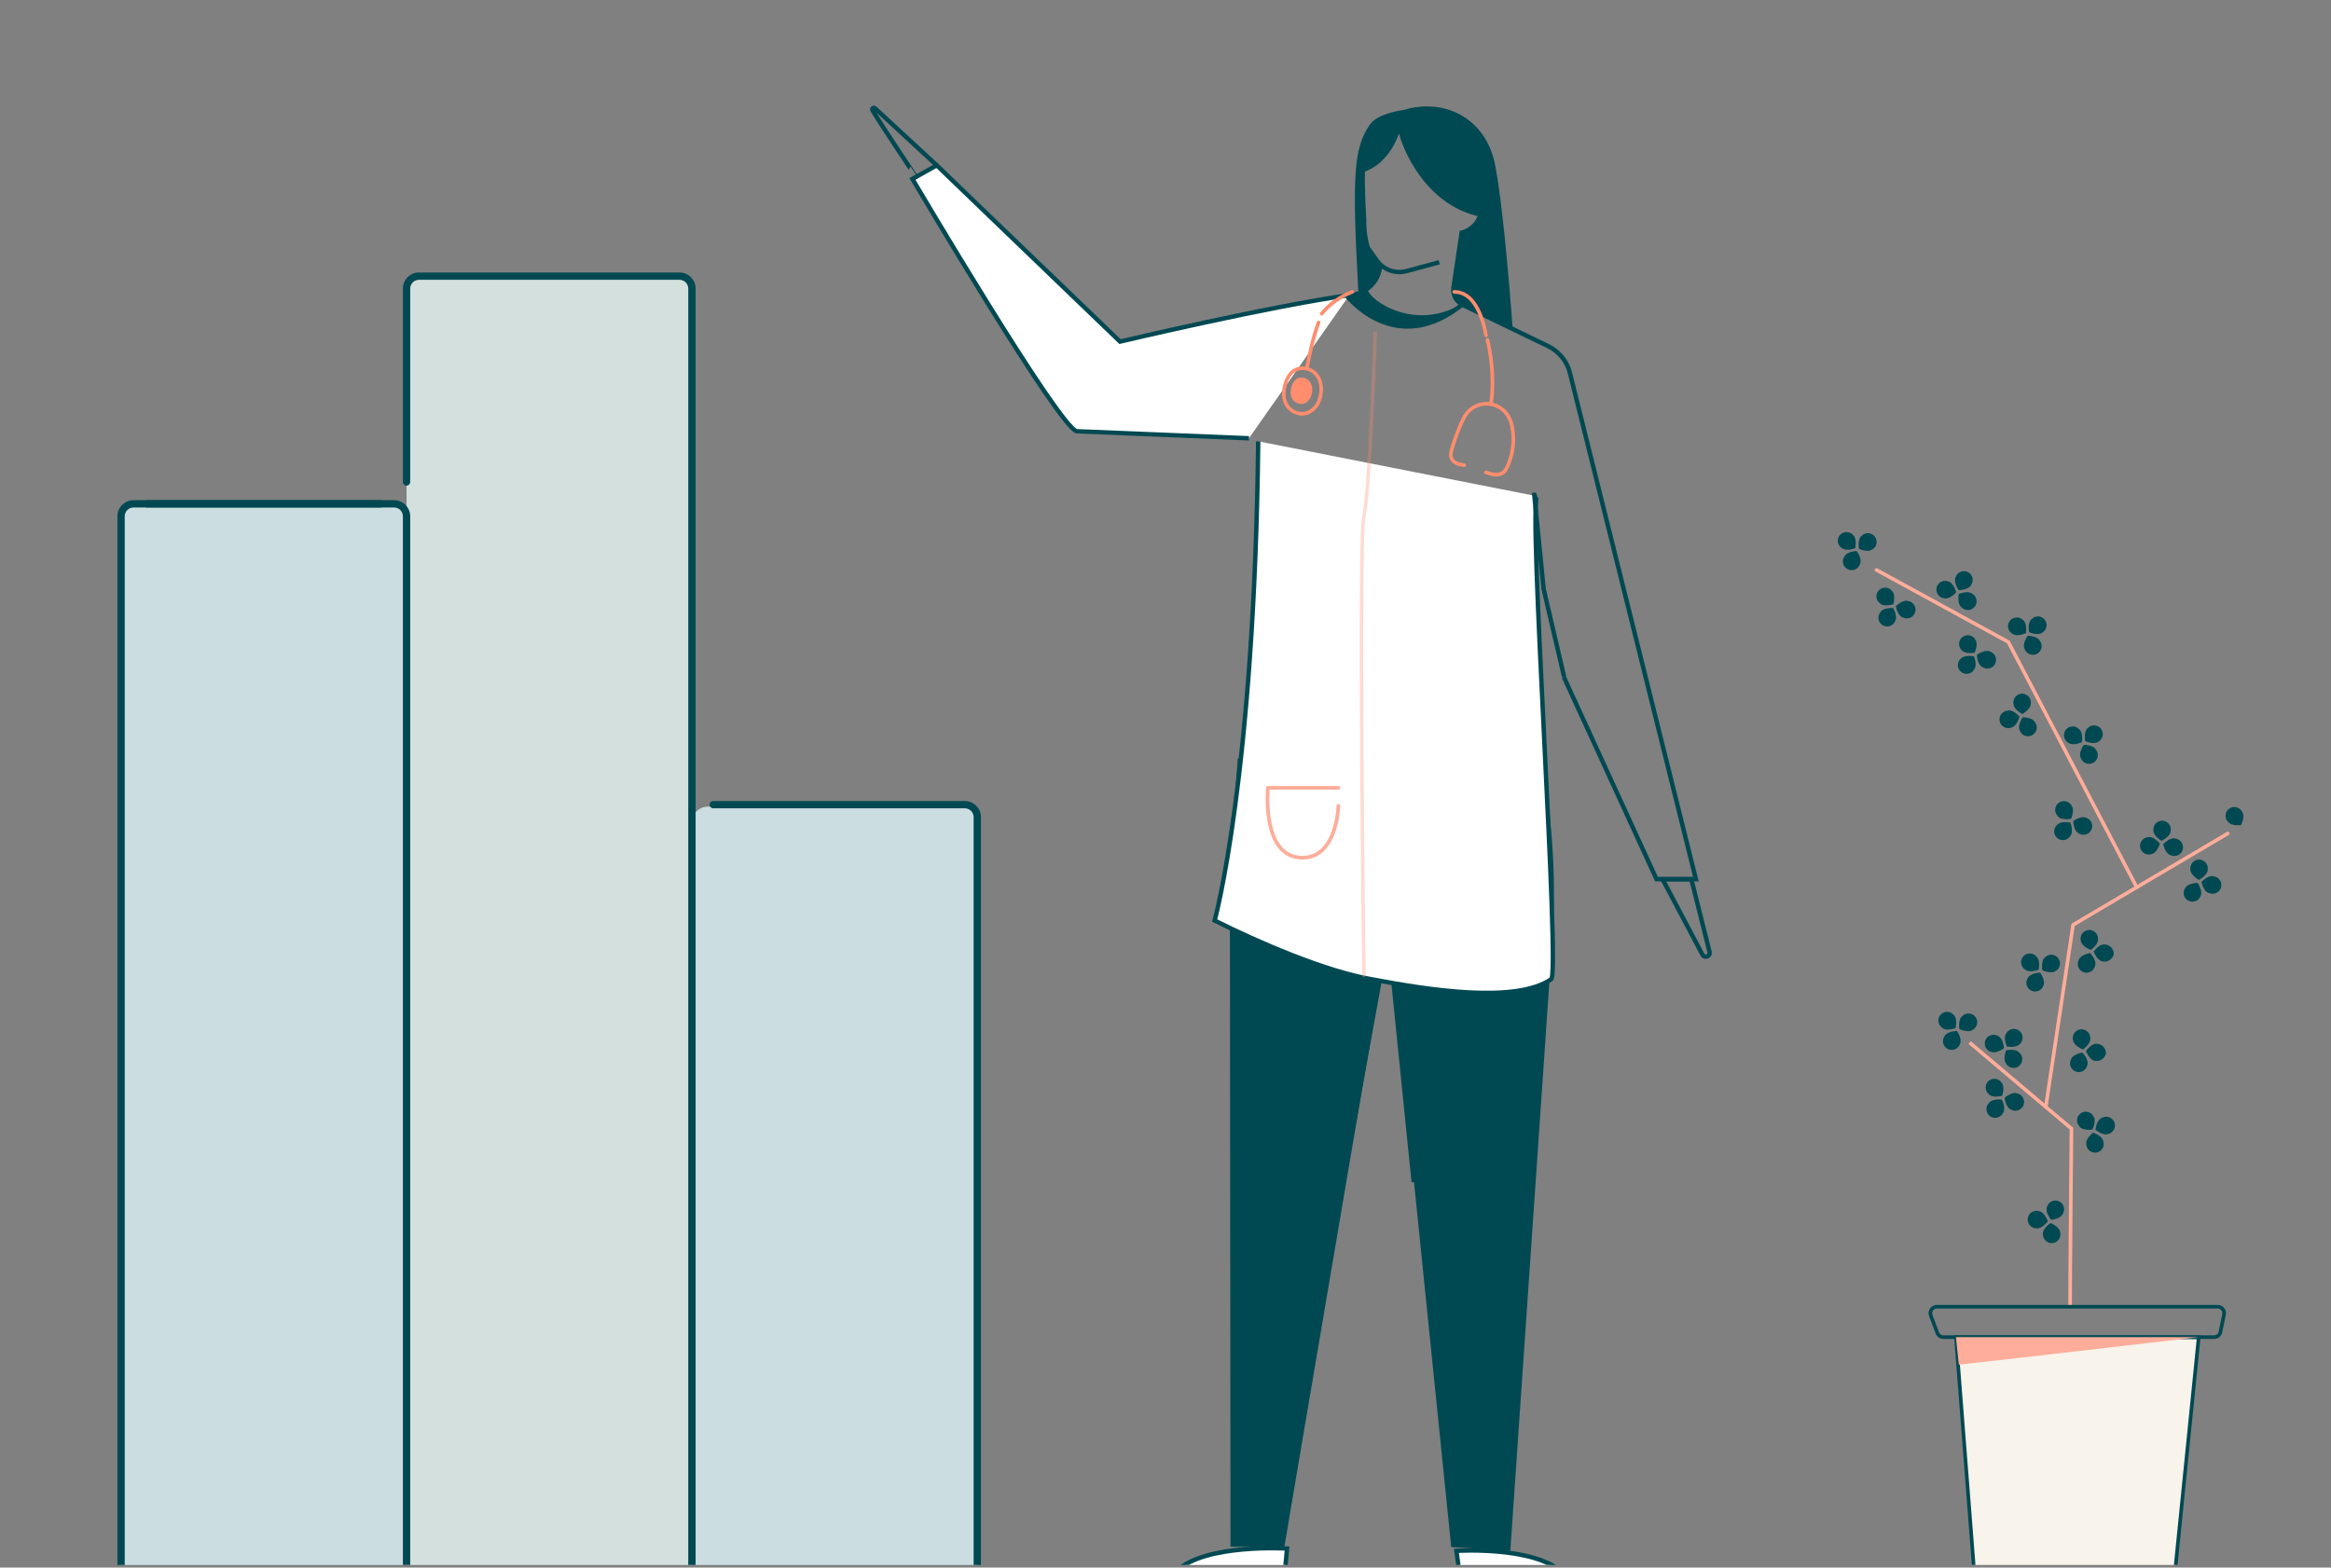 <svg width="449" height="302" viewBox="0 0 449 302" fill="none" xmlns="http://www.w3.org/2000/svg">
<rect x="0" y="0" width="449" height="302" fill="#808080" stroke="none"/>
<g clip-path="url(#clip0_830_816)">
<path d="M188.244 311.938H133.277V158.469C133.277 156.78 134.65 155.407 136.339 155.407H185.176C186.864 155.407 188.237 156.78 188.237 158.469V311.938H188.244Z" fill="#CBDDE0"/>
<path d="M133.277 311.944H78.311V56.272C78.311 54.583 79.683 53.21 81.372 53.21H130.216C131.905 53.21 133.277 54.583 133.277 56.272V311.944Z" fill="#D4E0DD"/>
<path d="M78.311 311.944H23.345V100.139C23.345 98.45 24.717 97.078 26.406 97.078H75.25C76.939 97.078 78.311 98.45 78.311 100.139V311.944Z" fill="#CBDDE0"/>
<path d="M188.245 307.982C187.857 307.982 187.541 307.665 187.541 307.278V157.42C187.541 156.492 186.788 155.731 185.852 155.731H137.388C137.001 155.731 136.685 155.415 136.685 155.028C136.685 154.64 137.001 154.324 137.388 154.324H185.852C187.555 154.324 188.949 155.709 188.949 157.42V307.278C188.949 307.665 188.632 307.982 188.245 307.982Z" fill="#004952"/>
<path d="M133.278 307.982C132.891 307.982 132.574 307.665 132.574 307.278V55.596C132.574 54.667 131.821 53.908 130.885 53.908H80.704C79.775 53.908 79.015 54.661 79.015 55.596V92.854C79.015 93.242 78.698 93.558 78.311 93.558C77.924 93.558 77.607 93.242 77.607 92.854V55.596C77.607 53.894 78.994 52.5 80.704 52.5H130.892C132.595 52.5 133.989 53.886 133.989 55.596V307.278C133.989 307.665 133.672 307.982 133.285 307.982H133.278Z" fill="#004952"/>
<path d="M78.311 305.602C77.924 305.602 77.607 305.286 77.607 304.898V99.464C77.607 98.535 76.854 97.774 75.918 97.774H28.32C27.933 97.774 27.616 97.457 27.616 97.07C27.616 96.683 27.933 96.366 28.32 96.366H75.918C77.621 96.366 79.015 97.754 79.015 99.464V304.898C79.015 305.286 78.698 305.602 78.311 305.602Z" fill="#004952"/>
<path d="M23.32 305.602C23.707 305.602 24.024 305.286 24.024 304.899V99.464C24.024 98.535 24.777 97.774 25.713 97.774H73.311C73.698 97.774 74.015 97.458 74.015 97.07C74.015 96.683 73.698 96.366 73.311 96.366H25.713C24.01 96.366 22.616 97.754 22.616 99.464V304.899C22.616 305.286 22.933 305.602 23.32 305.602Z" fill="#004952"/>
<path d="M291.365 63.281C291.365 63.281 289.764 40.627 287.966 31.656C286.168 22.685 278.103 18.783 270.304 21.204C270.304 21.204 265.486 21.744 263.908 23.947C260.631 28.513 260.471 34.486 261.632 55.966C261.632 55.966 262.178 56.527 264.007 55.098C265.835 53.668 266.177 50.948 264.052 48.468C263.253 46.73 262.79 44.866 262.687 42.968C262.687 40.35 262.755 33.115 262.755 33.115C267.785 31.364 269.462 25.719 269.462 25.719C270.865 30.693 275.615 39.701 284.984 41.714C284.984 41.714 283.877 44.041 282.868 44.427C282.468 44.624 282.033 44.748 281.585 44.792L279.985 55.907C279.985 55.907 279.423 57.366 283.217 59.357C287.01 61.348 291.365 63.281 291.365 63.281Z" fill="#004952"/>
<path d="M227.172 303.444H247.437L247.915 298.338C247.915 298.338 232.256 297.383 226.778 302.569C226.717 302.646 226.678 302.736 226.664 302.831C226.656 302.926 226.672 303.021 226.71 303.108C226.751 303.197 226.816 303.273 226.899 303.327C226.978 303.389 227.072 303.429 227.172 303.444Z" fill="white" stroke="#004952" stroke-width="0.846" stroke-miterlimit="10"/>
<path d="M300.53 303.889H281.236L280.538 298.784C280.538 298.784 295.446 297.806 300.924 302.963C301.005 303.034 301.061 303.129 301.084 303.232C301.117 303.334 301.117 303.444 301.084 303.546C301.041 303.644 300.967 303.728 300.874 303.785C300.78 303.843 300.671 303.871 300.56 303.867L300.53 303.889Z" fill="white" stroke="#004952" stroke-width="0.846" stroke-miterlimit="10"/>
<path d="M297.768 151.183L298.383 156.238C299.37 164.408 299.581 172.647 299.013 180.854L290.918 298.776L279.537 298.047L264.614 151.738C270.118 152.341 275.652 152.643 281.191 152.642C286.752 152.642 292.3 152.154 297.768 151.183Z" fill="#004952"/>
<path d="M238.424 146.099C243.532 147.879 248.792 149.228 254.143 150.133C263.035 151.628 272.435 152.671 272.435 152.671C271.677 154.195 247.399 297.988 247.399 297.988H237.02L236.906 176.696C236.906 170.569 237.121 164.45 237.551 158.338L238.424 146.099Z" fill="#004952"/>
<path d="M265.737 164.107L254.356 253.731L267.512 181.568L265.737 164.107Z" fill="#004952"/>
<path d="M264.605 151.738L272.314 227.737" stroke="#004952" stroke-width="0.846" stroke-miterlimit="10"/>
<path d="M327.948 183.96L320.239 169.373H325.785L329.313 183.457C329.346 183.621 329.319 183.791 329.237 183.938C329.153 184.084 329.019 184.197 328.858 184.259C328.696 184.32 328.517 184.326 328.352 184.276C328.186 184.225 328.043 184.122 327.948 183.982V183.96Z" stroke="#004952" stroke-width="0.846" stroke-miterlimit="10"/>
<path d="M242.356 85.021C241.666 149.402 233.969 177.351 233.969 177.351C242.447 181.587 255.354 187.172 264.249 188.666C275.262 190.76 291.941 193.347 298.769 188.666C300.642 188.198 294.233 96.305 296.114 95.613" fill="white"/>
<path d="M242.356 85.021C241.666 149.402 233.969 177.351 233.969 177.351C242.447 181.587 255.354 187.172 264.249 188.666C275.262 190.76 291.941 193.347 298.769 188.666C300.642 188.198 294.233 96.305 296.114 95.613" stroke="#004952" stroke-width="0.846" stroke-miterlimit="10"/>
<path d="M257.801 151.774H244.231C244.231 151.774 242.879 165.243 250.895 165.243C257.581 165.243 257.801 155.24 257.801 155.24" stroke="#FEAD9A" stroke-width="0.704" stroke-linecap="round" stroke-linejoin="round"/>
<path d="M281.669 58.708L298.155 66.665C299.207 67.174 300.131 67.899 300.863 68.787C301.594 69.675 302.115 70.706 302.389 71.807L326.666 169.381H319.079L301.22 130.419" stroke="#004952" stroke-width="0.846" stroke-miterlimit="10"/>
<path d="M301.28 130.382L297.342 113.504L295.491 94.927" stroke="#004952" stroke-width="0.846" stroke-miterlimit="10"/>
<path d="M259.909 56.863C245.115 58.876 215.739 65.812 215.739 65.812L180.438 31.853L175.749 34.471C175.749 34.471 204.139 82.609 207.431 83.083L240.571 84.44" fill="white"/>
<path d="M259.909 56.863C245.115 58.876 215.739 65.812 215.739 65.812L180.438 31.853L175.749 34.471C175.749 34.471 204.139 82.609 207.431 83.083L240.571 84.44" stroke="#004952" stroke-width="0.846" stroke-miterlimit="10"/>
<path d="M281.669 58.709C281.073 58.391 280.591 57.908 280.288 57.322C279.984 56.735 279.873 56.075 279.969 55.426L281.547 44.821C281.547 44.821 286.668 43.829 285.159 36.959" stroke="#004952" stroke-width="0.846" stroke-miterlimit="10"/>
<path d="M262.519 31.721C262.345 36.251 262.762 42.246 262.762 42.246V42.334C262.71 44.162 262.95 45.988 263.475 47.746L265.22 50.204C265.838 51.075 266.725 51.737 267.755 52.098C268.785 52.459 269.907 52.501 270.963 52.217L277.223 50.532" stroke="#004952" stroke-width="0.846" stroke-miterlimit="10"/>
<path d="M259.772 56.885C261.364 56.83 262.875 56.198 264.002 55.115C265.128 54.033 265.785 52.58 265.842 51.05" stroke="#004952" stroke-width="0.846" stroke-miterlimit="10"/>
<path d="M259.53 57.096C260.737 58.555 269.613 68.365 281.661 58.679" stroke="#004952" stroke-width="0.846" stroke-miterlimit="10"/>
<path d="M263.369 55.732C264.127 58.154 272.245 63.441 280.667 59.043C280.667 59.043 270.614 68.226 259.909 57.242L263.369 55.732Z" fill="#004952"/>
<path d="M176.432 34.093C176.478 34.093 169.839 24.261 168.049 21.212C168.016 21.149 168.007 21.077 168.024 21.008C168.041 20.94 168.083 20.879 168.142 20.837C168.201 20.795 168.273 20.775 168.346 20.779C168.42 20.784 168.489 20.813 168.542 20.862L180.438 31.853" stroke="#004952" stroke-width="0.846" stroke-miterlimit="10"/>
<path d="M286.251 64.616C285.492 60.605 283.783 56.228 280.112 56.228" stroke="#FF8D6E" stroke-width="0.69" stroke-linecap="round" stroke-linejoin="round"/>
<path d="M287.159 77.879C287.65 75.497 287.68 70.203 286.521 65.5" stroke="#FF8D6E" stroke-width="0.693" stroke-linecap="round" stroke-linejoin="round"/>
<path d="M282.045 89.62C281.569 89.549 281.088 89.476 280.647 89.288C280.204 89.101 279.796 88.783 279.603 88.345C279.345 87.762 279.499 87.086 279.674 86.473C280.163 84.755 280.778 83.073 281.511 81.444C281.804 80.797 282.119 80.152 282.561 79.596C283.473 78.453 284.926 77.764 286.387 77.78C287.849 77.795 289.287 78.517 290.173 79.678C290.934 80.675 291.278 81.93 291.422 83.175C291.683 85.46 291.307 87.814 290.347 89.903C290.167 90.293 289.958 90.688 289.633 90.967C289.178 91.359 288.542 91.484 287.944 91.437C287.346 91.389 286.772 91.188 286.208 90.986" stroke="#FF8D6E" stroke-width="0.693" stroke-linecap="round" stroke-linejoin="round"/>
<path d="M253.983 62.122C252.699 65.642 252.149 69.016 251.735 70.791" stroke="#FF8D6E" stroke-width="0.69" stroke-linecap="round" stroke-linejoin="round"/>
<path d="M260.486 56.231C257.926 57.202 256.012 58.683 254.586 60.45" stroke="#FF8D6E" stroke-width="0.69" stroke-linecap="round" stroke-linejoin="round"/>
<path d="M249.047 71.563C247.551 72.724 246.474 76.369 248.092 78.38C248.833 79.304 250.092 79.873 251.289 79.677C252.589 79.469 253.617 78.42 254.075 77.231C254.84 75.227 254.657 72.598 252.624 71.389C251.836 70.918 250.282 70.605 249.05 71.564L249.047 71.563Z" stroke="#FF8D6E" stroke-width="0.69" stroke-linecap="round" stroke-linejoin="round"/>
<path d="M249.613 73.097C248.741 73.772 248.119 75.888 249.058 77.057C249.488 77.595 250.222 77.922 250.918 77.811C251.671 77.69 252.273 77.08 252.533 76.39C252.977 75.226 252.873 73.7 251.69 72.995C251.231 72.723 250.331 72.54 249.613 73.097Z" fill="#FF8D6E"/>
<path d="M264.918 63.886C264.918 63.886 263.824 94.884 262.73 99.26C261.635 103.636 262.729 188.242 262.729 188.242" stroke="#FF8D6E" stroke-opacity="0.31" stroke-width="0.656"/>
<path d="M376.756 257.617H423.519L418.866 303.706H380.339L376.756 257.617Z" fill="#F8F3EB" stroke="#004952" stroke-width="0.694" stroke-miterlimit="10"/>
<path d="M379.396 200.861L399.006 217.444C399.006 217.444 398.708 249.582 398.742 251.749" stroke="#FEAD9A" stroke-width="0.694" stroke-miterlimit="10"/>
<path d="M394.062 213.264L399.319 178.182L429.096 160.585" stroke="#FEAD9A" stroke-width="0.694" stroke-miterlimit="10" stroke-linecap="round"/>
<path d="M411.576 170.938L386.847 123.689L361.459 109.808" stroke="#FEAD9A" stroke-width="0.694" stroke-miterlimit="10" stroke-linecap="round"/>
<path d="M389.068 201.118C388.374 201.965 386.561 201.618 386.561 201.618C386.561 201.618 385.79 199.903 386.457 199.056C386.579 198.847 386.745 198.667 386.943 198.528C387.141 198.389 387.367 198.294 387.605 198.25C387.843 198.206 388.087 198.213 388.322 198.272C388.557 198.331 388.776 198.439 388.965 198.59C389.155 198.741 389.309 198.931 389.418 199.147C389.528 199.362 389.589 199.599 389.599 199.841C389.609 200.083 389.566 200.324 389.475 200.548C389.383 200.772 389.244 200.973 389.068 201.139V201.118Z" fill="#004952"/>
<path d="M386.424 204.91C385.729 204.084 386.424 202.348 386.424 202.348C386.424 202.348 388.257 201.952 388.945 202.778C389.131 202.938 389.28 203.136 389.382 203.359C389.484 203.583 389.536 203.826 389.534 204.071C389.532 204.316 389.477 204.558 389.372 204.78C389.268 205.002 389.116 205.198 388.928 205.355C388.739 205.512 388.519 205.627 388.282 205.69C388.045 205.753 387.797 205.764 387.555 205.722C387.313 205.679 387.084 205.585 386.883 205.445C386.681 205.304 386.513 205.122 386.389 204.91H386.424Z" fill="#004952"/>
<path d="M383.548 202.639C384.527 203.083 386.006 201.944 386.006 201.944C386.006 201.944 385.895 200.069 384.916 199.625C384.712 199.492 384.483 199.405 384.243 199.369C384.003 199.333 383.758 199.349 383.524 199.417C383.291 199.484 383.075 199.601 382.891 199.76C382.707 199.919 382.56 200.115 382.459 200.336C382.358 200.557 382.305 200.797 382.306 201.039C382.306 201.282 382.358 201.522 382.46 201.743C382.561 201.963 382.709 202.159 382.893 202.318C383.077 202.476 383.294 202.593 383.527 202.66L383.548 202.639Z" fill="#004952"/>
<path d="M376.333 195.535C377.138 196.229 376.68 198.069 376.68 198.069C376.68 198.069 374.923 198.764 374.125 198.021C373.923 197.888 373.752 197.714 373.623 197.51C373.495 197.306 373.412 197.076 373.38 196.837C373.348 196.597 373.368 196.354 373.439 196.123C373.509 195.892 373.629 195.68 373.789 195.499C373.95 195.319 374.147 195.175 374.368 195.077C374.589 194.98 374.828 194.931 375.069 194.935C375.311 194.938 375.548 194.993 375.766 195.097C375.984 195.2 376.178 195.35 376.333 195.535Z" fill="#004952"/>
<path d="M379.958 198.424C379.097 199.063 377.409 198.244 377.409 198.244C377.409 198.244 377.118 196.389 377.986 195.75C378.157 195.579 378.363 195.446 378.59 195.362C378.817 195.277 379.059 195.242 379.301 195.26C379.542 195.278 379.777 195.348 379.989 195.465C380.201 195.582 380.385 195.744 380.529 195.939C380.673 196.134 380.773 196.357 380.822 196.594C380.871 196.832 380.869 197.077 380.815 197.313C380.76 197.549 380.656 197.77 380.508 197.962C380.36 198.154 380.172 198.311 379.958 198.424Z" fill="#004952"/>
<path d="M377.527 201.132C378.027 200.18 376.958 198.639 376.958 198.639C376.958 198.639 375.076 198.639 374.583 199.597C374.439 199.792 374.338 200.016 374.289 200.254C374.24 200.492 374.242 200.737 374.297 200.974C374.352 201.21 374.457 201.432 374.605 201.624C374.754 201.816 374.942 201.974 375.158 202.086C375.373 202.198 375.61 202.262 375.852 202.274C376.095 202.286 376.337 202.245 376.562 202.154C376.787 202.064 376.99 201.925 377.157 201.749C377.323 201.572 377.45 201.362 377.527 201.132Z" fill="#004952"/>
<path d="M383.11 212.493C383.728 211.611 385.589 211.847 385.589 211.847C385.589 211.847 386.457 213.521 385.839 214.396C385.735 214.618 385.583 214.815 385.394 214.972C385.206 215.129 384.985 215.244 384.748 215.307C384.511 215.371 384.262 215.381 384.02 215.339C383.779 215.296 383.549 215.201 383.347 215.061C383.146 214.921 382.978 214.738 382.854 214.526C382.73 214.313 382.655 214.077 382.632 213.832C382.61 213.587 382.641 213.341 382.723 213.11C382.806 212.878 382.938 212.668 383.11 212.493Z" fill="#004952"/>
<path d="M385.534 208.556C386.27 209.34 385.652 211.111 385.652 211.111C385.652 211.111 383.84 211.611 383.104 210.826C382.915 210.676 382.762 210.486 382.653 210.271C382.545 210.056 382.484 209.819 382.475 209.579C382.466 209.338 382.508 209.098 382.6 208.875C382.692 208.652 382.831 208.451 383.007 208.287C383.183 208.122 383.393 207.997 383.621 207.921C383.85 207.844 384.092 207.818 384.332 207.844C384.572 207.869 384.803 207.946 385.01 208.069C385.218 208.192 385.396 208.358 385.534 208.556Z" fill="#004952"/>
<path d="M388.535 210.653C387.535 210.271 386.125 211.514 386.125 211.514C386.125 211.514 386.347 213.375 387.347 213.764C387.559 213.887 387.795 213.963 388.038 213.986C388.282 214.009 388.528 213.979 388.759 213.898C388.99 213.816 389.2 213.686 389.375 213.515C389.551 213.344 389.687 213.137 389.774 212.908C389.861 212.679 389.898 212.434 389.881 212.19C389.864 211.946 389.794 211.708 389.676 211.494C389.558 211.279 389.395 211.093 389.198 210.948C389.001 210.802 388.775 210.702 388.535 210.653Z" fill="#004952"/>
<path d="M403.527 204.368C402.465 204.243 401.791 202.486 401.791 202.486C401.791 202.486 402.847 200.938 403.916 201.098C404.394 201.117 404.845 201.326 405.171 201.677C405.496 202.028 405.669 202.494 405.652 202.973C405.549 203.436 405.269 203.84 404.872 204.101C404.476 204.361 403.993 204.457 403.527 204.368Z" fill="#004952"/>
<path d="M398.915 204.105C399.255 203.084 401.109 202.785 401.109 202.785C401.109 202.785 402.415 204.139 402.067 205.16C402.025 205.398 401.932 205.624 401.795 205.822C401.657 206.021 401.479 206.188 401.271 206.311C401.063 206.434 400.832 206.511 400.591 206.537C400.351 206.563 400.108 206.536 399.879 206.46C399.65 206.383 399.441 206.258 399.264 206.093C399.088 205.928 398.949 205.727 398.858 205.503C398.766 205.28 398.724 205.039 398.734 204.798C398.744 204.556 398.805 204.32 398.915 204.105Z" fill="#004952"/>
<path d="M399.333 200.465C399.478 201.535 401.235 202.181 401.235 202.181C401.235 202.181 402.777 201.097 402.624 200.035C402.631 199.791 402.585 199.549 402.489 199.324C402.393 199.1 402.249 198.899 402.068 198.736C401.887 198.573 401.673 198.45 401.44 198.378C401.207 198.305 400.961 198.284 400.719 198.315C400.478 198.347 400.245 198.43 400.039 198.56C399.832 198.69 399.657 198.863 399.523 199.067C399.39 199.272 399.303 199.503 399.268 199.744C399.232 199.985 399.25 200.231 399.319 200.465H399.333Z" fill="#004952"/>
<path d="M405.027 185.23C403.958 185.105 403.284 183.348 403.284 183.348C403.284 183.348 404.34 181.799 405.409 181.959C405.889 181.977 406.342 182.185 406.668 182.536C406.995 182.888 407.169 183.354 407.152 183.834C407.047 184.296 406.767 184.7 406.371 184.96C405.975 185.22 405.493 185.317 405.027 185.23Z" fill="#004952"/>
<path d="M400.408 184.931C400.755 183.91 402.61 183.611 402.61 183.611C402.61 183.611 403.908 184.966 403.568 185.986C403.529 186.228 403.437 186.458 403.3 186.66C403.163 186.863 402.984 187.033 402.775 187.159C402.566 187.286 402.331 187.365 402.088 187.392C401.845 187.419 401.6 187.393 401.368 187.316C401.136 187.238 400.924 187.111 400.746 186.944C400.568 186.776 400.428 186.572 400.337 186.345C400.246 186.118 400.205 185.874 400.217 185.63C400.229 185.386 400.295 185.147 400.408 184.931Z" fill="#004952"/>
<path d="M400.832 181.292C400.971 182.362 402.735 183.008 402.735 183.008C402.735 183.008 404.269 181.931 404.124 180.862C404.127 180.621 404.078 180.382 403.981 180.161C403.884 179.941 403.741 179.744 403.561 179.584C403.381 179.423 403.168 179.304 402.938 179.233C402.708 179.162 402.465 179.141 402.226 179.172C401.987 179.204 401.757 179.286 401.553 179.414C401.348 179.541 401.174 179.711 401.041 179.912C400.908 180.114 400.82 180.341 400.783 180.579C400.746 180.817 400.76 181.06 400.825 181.292H400.832Z" fill="#004952"/>
<path d="M406.054 218.479C405.055 218.868 403.631 217.646 403.631 217.646C403.631 217.646 403.832 215.778 404.832 215.382C405.042 215.256 405.277 215.177 405.521 215.151C405.764 215.125 406.011 215.153 406.243 215.232C406.474 215.31 406.686 215.439 406.864 215.608C407.041 215.777 407.18 215.982 407.269 216.21C407.359 216.438 407.399 216.682 407.384 216.927C407.37 217.171 407.303 217.41 407.187 217.626C407.072 217.842 406.911 218.03 406.715 218.177C406.519 218.325 406.294 218.428 406.054 218.479Z" fill="#004952"/>
<path d="M401.86 220.423C401.679 219.361 403.172 218.222 403.172 218.222C403.172 218.222 404.964 218.805 405.138 219.868C405.213 220.097 405.237 220.341 405.21 220.581C405.182 220.821 405.103 221.052 404.978 221.259C404.853 221.465 404.685 221.643 404.486 221.779C404.286 221.915 404.059 222.006 403.821 222.046C403.583 222.087 403.339 222.075 403.105 222.013C402.872 221.95 402.655 221.838 402.469 221.684C402.282 221.53 402.132 221.338 402.027 221.12C401.922 220.902 401.865 220.665 401.86 220.423Z" fill="#004952"/>
<path d="M400.547 217.014C401.172 217.889 403.033 217.632 403.033 217.632C403.033 217.632 403.88 215.952 403.255 215.084C403.145 214.869 402.99 214.681 402.801 214.531C402.611 214.382 402.392 214.275 402.158 214.219C401.923 214.162 401.679 214.156 401.443 214.201C401.206 214.247 400.982 214.343 400.785 214.483C400.589 214.623 400.425 214.804 400.304 215.013C400.184 215.222 400.11 215.454 400.087 215.694C400.065 215.934 400.094 216.176 400.174 216.404C400.253 216.632 400.38 216.84 400.547 217.014Z" fill="#004952"/>
<path d="M392.784 233.354C393.847 233.513 394.451 235.291 394.451 235.291C394.451 235.291 393.34 236.805 392.277 236.645C392.033 236.648 391.79 236.597 391.567 236.496C391.344 236.396 391.146 236.248 390.985 236.063C390.825 235.878 390.707 235.66 390.639 235.425C390.572 235.19 390.556 234.943 390.593 234.701C390.63 234.459 390.72 234.228 390.855 234.024C390.99 233.82 391.168 233.648 391.377 233.52C391.585 233.392 391.819 233.311 392.062 233.282C392.305 233.253 392.552 233.278 392.784 233.354Z" fill="#004952"/>
<path d="M397.381 233.784C397.006 234.791 395.138 235.02 395.138 235.02C395.138 235.02 393.888 233.631 394.27 232.61C394.321 232.374 394.423 232.153 394.568 231.959C394.712 231.766 394.897 231.607 395.109 231.491C395.321 231.376 395.556 231.308 395.797 231.291C396.038 231.275 396.279 231.31 396.505 231.395C396.731 231.481 396.936 231.613 397.106 231.785C397.276 231.956 397.407 232.162 397.49 232.389C397.573 232.616 397.606 232.858 397.587 233.099C397.569 233.339 397.498 233.573 397.381 233.784Z" fill="#004952"/>
<path d="M396.832 237.402C396.727 236.332 394.991 235.624 394.991 235.624C394.991 235.624 393.415 236.645 393.512 237.707C393.497 237.951 393.535 238.194 393.623 238.421C393.711 238.649 393.847 238.854 394.022 239.024C394.197 239.193 394.407 239.323 394.637 239.404C394.867 239.485 395.112 239.515 395.354 239.492C395.597 239.469 395.832 239.394 396.043 239.271C396.254 239.149 396.436 238.983 396.576 238.783C396.716 238.584 396.812 238.357 396.856 238.117C396.9 237.877 396.892 237.631 396.832 237.395V237.402Z" fill="#004952"/>
<path d="M392.263 184.292C393.083 184.987 392.68 186.82 392.68 186.82C392.68 186.82 390.944 187.515 390.118 186.82C389.908 186.695 389.728 186.525 389.59 186.323C389.453 186.121 389.36 185.892 389.32 185.651C389.28 185.41 389.292 185.163 389.357 184.927C389.421 184.691 389.536 184.472 389.694 184.285C389.851 184.098 390.047 183.948 390.268 183.844C390.49 183.741 390.731 183.686 390.975 183.685C391.22 183.684 391.461 183.735 391.684 183.837C391.906 183.938 392.104 184.086 392.263 184.272V184.292Z" fill="#004952"/>
<path d="M395.965 187.056C395.118 187.715 393.409 186.945 393.409 186.945C393.409 186.945 393.069 185.098 393.916 184.431C394.084 184.262 394.286 184.13 394.509 184.044C394.731 183.959 394.969 183.921 395.208 183.934C395.446 183.947 395.678 184.011 395.89 184.121C396.102 184.23 396.288 184.383 396.436 184.57C396.584 184.757 396.691 184.973 396.75 185.204C396.809 185.435 396.818 185.676 396.776 185.911C396.735 186.146 396.645 186.369 396.511 186.567C396.377 186.764 396.203 186.931 396 187.056H395.965Z" fill="#004952"/>
<path d="M393.603 189.862C394.075 188.89 392.964 187.383 392.964 187.383C392.964 187.383 391.089 187.431 390.617 188.397C390.481 188.596 390.389 188.821 390.348 189.059C390.307 189.297 390.317 189.54 390.379 189.773C390.44 190.006 390.551 190.224 390.703 190.41C390.856 190.597 391.047 190.748 391.263 190.855C391.48 190.961 391.717 191.019 391.958 191.026C392.199 191.032 392.438 190.987 392.66 190.893C392.882 190.799 393.081 190.658 393.244 190.48C393.407 190.302 393.529 190.091 393.603 189.862Z" fill="#004952"/>
<path d="M356.938 103.079C357.757 103.774 357.354 105.607 357.354 105.607C357.354 105.607 355.611 106.301 354.792 105.607C354.587 105.479 354.412 105.309 354.279 105.108C354.146 104.907 354.058 104.68 354.02 104.442C353.983 104.204 353.997 103.96 354.062 103.728C354.127 103.496 354.241 103.281 354.396 103.096C354.552 102.912 354.745 102.764 354.963 102.661C355.181 102.558 355.419 102.503 355.66 102.5C355.901 102.497 356.14 102.546 356.36 102.644C356.581 102.741 356.778 102.885 356.938 103.065V103.079Z" fill="#004952"/>
<path d="M360.639 105.843C359.791 106.537 358.083 105.725 358.083 105.725C358.083 105.725 357.743 103.878 358.59 103.218C358.758 103.049 358.96 102.917 359.183 102.831C359.405 102.746 359.643 102.708 359.881 102.721C360.119 102.734 360.352 102.798 360.564 102.907C360.776 103.017 360.962 103.17 361.11 103.357C361.258 103.544 361.365 103.76 361.424 103.991C361.483 104.222 361.492 104.463 361.45 104.698C361.409 104.933 361.318 105.156 361.185 105.354C361.051 105.551 360.876 105.718 360.673 105.843H360.639Z" fill="#004952"/>
<path d="M358.285 108.641C358.757 107.676 357.639 106.162 357.639 106.162C357.639 106.162 355.764 106.218 355.291 107.183C355.15 107.383 355.053 107.611 355.008 107.852C354.963 108.093 354.971 108.34 355.032 108.578C355.092 108.815 355.204 109.036 355.359 109.226C355.513 109.416 355.708 109.57 355.928 109.677C356.148 109.785 356.389 109.843 356.634 109.848C356.879 109.852 357.122 109.804 357.346 109.705C357.57 109.607 357.771 109.46 357.933 109.277C358.095 109.093 358.215 108.876 358.285 108.641Z" fill="#004952"/>
<path d="M362.222 117.919C362.785 117.002 364.66 117.148 364.66 117.148C364.66 117.148 365.611 118.766 365.042 119.676C364.946 119.899 364.804 120.098 364.624 120.261C364.445 120.423 364.232 120.545 364.001 120.617C363.77 120.69 363.525 120.712 363.285 120.681C363.045 120.651 362.814 120.569 362.608 120.44C362.403 120.312 362.227 120.141 362.094 119.939C361.96 119.737 361.872 119.508 361.836 119.268C361.799 119.029 361.815 118.784 361.881 118.551C361.948 118.318 362.064 118.103 362.222 117.919Z" fill="#004952"/>
<path d="M364.438 113.857C365.215 114.6 364.694 116.405 364.694 116.405C364.694 116.405 362.91 117.002 362.139 116.259C361.942 116.12 361.778 115.939 361.657 115.73C361.536 115.521 361.461 115.289 361.438 115.049C361.415 114.808 361.444 114.566 361.523 114.338C361.603 114.11 361.73 113.901 361.897 113.727C362.064 113.552 362.266 113.416 362.491 113.327C362.715 113.238 362.956 113.198 363.197 113.21C363.438 113.223 363.674 113.287 363.888 113.398C364.102 113.51 364.289 113.666 364.438 113.857Z" fill="#004952"/>
<path d="M367.535 115.787C366.514 115.461 365.174 116.78 365.174 116.78C365.174 116.78 365.493 118.627 366.521 118.961C366.739 119.071 366.978 119.133 367.223 119.142C367.467 119.151 367.71 119.107 367.936 119.013C368.161 118.919 368.363 118.777 368.529 118.596C368.694 118.416 368.818 118.202 368.892 117.969C368.967 117.737 368.989 117.49 368.959 117.248C368.929 117.005 368.847 116.772 368.718 116.565C368.589 116.357 368.416 116.18 368.212 116.046C368.008 115.912 367.777 115.823 367.535 115.787Z" fill="#004952"/>
<path d="M379.652 112.732C379.159 113.69 377.277 113.697 377.277 113.697C377.277 113.697 376.201 112.162 376.694 111.204C376.769 110.971 376.894 110.757 377.06 110.577C377.227 110.397 377.43 110.256 377.657 110.163C377.883 110.069 378.127 110.026 378.372 110.037C378.617 110.047 378.856 110.111 379.074 110.223C379.291 110.336 379.482 110.494 379.632 110.688C379.782 110.881 379.889 111.105 379.944 111.344C379.999 111.582 380.001 111.83 379.951 112.07C379.9 112.31 379.798 112.536 379.652 112.732Z" fill="#004952"/>
<path d="M377.778 116.954C376.944 116.259 377.32 114.433 377.32 114.433C377.32 114.433 379.049 113.697 379.882 114.377C380.095 114.497 380.28 114.662 380.423 114.86C380.566 115.059 380.664 115.286 380.71 115.526C380.756 115.766 380.75 116.013 380.69 116.251C380.631 116.488 380.52 116.71 380.367 116.9C380.213 117.09 380.019 117.244 379.8 117.352C379.58 117.46 379.34 117.518 379.095 117.523C378.851 117.528 378.608 117.48 378.384 117.382C378.16 117.283 377.96 117.137 377.799 116.954H377.778Z" fill="#004952"/>
<path d="M374.521 115.273C375.57 115.523 376.799 114.107 376.799 114.107C376.799 114.107 376.333 112.287 375.285 112.023C375.06 111.934 374.819 111.894 374.578 111.906C374.337 111.919 374.102 111.983 373.887 112.094C373.673 112.206 373.486 112.362 373.337 112.553C373.189 112.743 373.084 112.964 373.028 113.199C372.973 113.434 372.969 113.678 373.016 113.915C373.063 114.151 373.161 114.375 373.303 114.571C373.445 114.766 373.627 114.929 373.837 115.048C374.047 115.167 374.28 115.239 374.521 115.259V115.273Z" fill="#004952"/>
<path d="M393.394 121.877C392.561 122.571 390.839 121.793 390.839 121.793C390.839 121.793 390.478 119.953 391.318 119.28C391.483 119.105 391.683 118.968 391.906 118.878C392.128 118.787 392.368 118.746 392.607 118.755C392.847 118.765 393.082 118.826 393.297 118.935C393.511 119.043 393.7 119.196 393.85 119.383C394 119.57 394.108 119.788 394.168 120.02C394.227 120.253 394.235 120.496 394.193 120.732C394.15 120.968 394.058 121.193 393.921 121.39C393.785 121.588 393.607 121.754 393.401 121.877H393.394Z" fill="#004952"/>
<path d="M389.964 124.975C389.485 124.016 390.576 122.488 390.576 122.488C390.576 122.488 392.451 122.489 392.937 123.475C393.081 123.672 393.181 123.899 393.23 124.139C393.278 124.38 393.273 124.627 393.216 124.866C393.159 125.104 393.05 125.327 392.898 125.519C392.746 125.711 392.554 125.868 392.336 125.978C392.117 126.089 391.877 126.15 391.632 126.158C391.387 126.166 391.143 126.121 390.918 126.026C390.692 125.93 390.49 125.787 390.325 125.605C390.161 125.424 390.037 125.208 389.964 124.975Z" fill="#004952"/>
<path d="M387.674 122.12C388.535 122.766 390.236 121.974 390.236 121.974C390.236 121.974 390.549 120.12 389.694 119.468C389.526 119.292 389.321 119.155 389.094 119.066C388.868 118.977 388.624 118.938 388.381 118.952C388.138 118.966 387.901 119.032 387.686 119.147C387.47 119.261 387.283 119.42 387.135 119.614C386.988 119.808 386.884 120.031 386.831 120.269C386.778 120.507 386.777 120.753 386.828 120.991C386.879 121.229 386.981 121.454 387.127 121.648C387.273 121.843 387.459 122.004 387.674 122.12Z" fill="#004952"/>
<path d="M404.214 142.87C403.373 143.564 401.658 142.787 401.658 142.787C401.658 142.787 401.297 140.946 402.137 140.273C402.302 140.098 402.503 139.961 402.725 139.871C402.948 139.78 403.187 139.739 403.427 139.748C403.667 139.758 403.902 139.819 404.116 139.928C404.33 140.036 404.519 140.189 404.669 140.376C404.819 140.563 404.928 140.781 404.987 141.013C405.046 141.246 405.055 141.489 405.012 141.725C404.97 141.961 404.877 142.186 404.741 142.383C404.604 142.581 404.427 142.747 404.221 142.87H404.214Z" fill="#004952"/>
<path d="M400.784 145.981C400.298 145.023 401.395 143.495 401.395 143.495C401.395 143.495 403.27 143.495 403.757 144.481C403.901 144.679 404.001 144.906 404.05 145.146C404.098 145.386 404.093 145.634 404.036 145.872C403.979 146.111 403.87 146.333 403.718 146.526C403.566 146.718 403.374 146.874 403.155 146.985C402.937 147.095 402.697 147.157 402.452 147.165C402.207 147.173 401.963 147.128 401.737 147.032C401.512 146.937 401.31 146.793 401.145 146.612C400.981 146.43 400.857 146.215 400.784 145.981Z" fill="#004952"/>
<path d="M398.464 143.127C399.318 143.773 401.02 142.981 401.02 142.981C401.02 142.981 401.339 141.127 400.478 140.474C400.31 140.297 400.105 140.158 399.877 140.068C399.65 139.977 399.406 139.937 399.161 139.951C398.917 139.964 398.678 140.031 398.462 140.145C398.246 140.26 398.058 140.42 397.91 140.615C397.762 140.81 397.658 141.035 397.606 141.274C397.553 141.513 397.553 141.761 397.606 141.999C397.659 142.238 397.763 142.463 397.911 142.658C398.059 142.852 398.248 143.013 398.464 143.127Z" fill="#004952"/>
<path d="M377.708 126.897C378.402 126.071 380.236 126.467 380.236 126.467C380.236 126.467 380.93 128.203 380.236 129.029C380.109 129.234 379.94 129.409 379.74 129.542C379.54 129.675 379.313 129.764 379.076 129.803C378.838 129.841 378.595 129.828 378.363 129.765C378.131 129.701 377.916 129.588 377.731 129.434C377.546 129.28 377.397 129.088 377.293 128.871C377.188 128.655 377.132 128.418 377.127 128.177C377.122 127.937 377.169 127.698 377.265 127.477C377.36 127.257 377.502 127.059 377.68 126.897H377.708Z" fill="#004952"/>
<path d="M380.458 123.189C381.152 124.029 380.354 125.745 380.354 125.745C380.354 125.745 378.513 126.092 377.847 125.245C377.68 125.077 377.55 124.877 377.466 124.656C377.381 124.435 377.345 124.199 377.358 123.963C377.371 123.727 377.435 123.496 377.543 123.286C377.652 123.076 377.803 122.891 377.988 122.744C378.173 122.596 378.387 122.49 378.615 122.43C378.844 122.371 379.083 122.361 379.316 122.4C379.549 122.44 379.771 122.528 379.968 122.659C380.165 122.79 380.332 122.962 380.458 123.162V123.189Z" fill="#004952"/>
<path d="M383.271 125.509C382.306 125.044 380.799 126.162 380.799 126.162C380.799 126.162 380.854 128.037 381.827 128.509C382.027 128.65 382.255 128.745 382.496 128.789C382.738 128.833 382.985 128.823 383.222 128.762C383.459 128.7 383.68 128.587 383.869 128.432C384.058 128.276 384.211 128.081 384.318 127.861C384.424 127.64 384.481 127.399 384.484 127.154C384.488 126.909 384.438 126.666 384.339 126.443C384.239 126.219 384.092 126.019 383.908 125.858C383.723 125.697 383.506 125.578 383.271 125.509Z" fill="#004952"/>
<path d="M396.27 158.911C396.965 158.085 398.791 158.48 398.791 158.48C398.791 158.48 399.486 160.216 398.791 161.043C398.666 161.25 398.497 161.427 398.296 161.563C398.096 161.699 397.868 161.789 397.629 161.829C397.391 161.869 397.146 161.856 396.912 161.793C396.679 161.729 396.462 161.615 396.276 161.46C396.09 161.305 395.94 161.111 395.837 160.892C395.733 160.674 395.677 160.435 395.674 160.193C395.671 159.951 395.72 159.711 395.818 159.49C395.916 159.269 396.061 159.071 396.243 158.911H396.27Z" fill="#004952"/>
<path d="M399.013 155.196C399.708 156.043 398.916 157.751 398.916 157.751C398.916 157.751 397.069 158.099 396.402 157.258C396.226 157.093 396.087 156.891 395.996 156.667C395.904 156.443 395.862 156.202 395.871 155.96C395.881 155.719 395.943 155.482 396.052 155.266C396.161 155.05 396.316 154.86 396.505 154.709C396.694 154.558 396.914 154.45 397.148 154.391C397.383 154.332 397.628 154.325 397.866 154.369C398.104 154.413 398.329 154.508 398.527 154.647C398.725 154.786 398.891 154.966 399.013 155.175V155.196Z" fill="#004952"/>
<path d="M401.825 157.543C400.859 157.071 399.353 158.189 399.353 158.189C399.353 158.189 399.408 160.071 400.38 160.536C400.58 160.672 400.807 160.764 401.045 160.805C401.284 160.846 401.528 160.835 401.762 160.772C401.996 160.71 402.213 160.598 402.4 160.444C402.586 160.289 402.737 160.097 402.842 159.879C402.947 159.661 403.004 159.423 403.009 159.181C403.014 158.939 402.966 158.699 402.869 158.477C402.773 158.256 402.629 158.057 402.449 157.896C402.269 157.735 402.056 157.614 401.825 157.543Z" fill="#004952"/>
<path d="M386.737 136.883C387.785 136.64 389.007 138.071 389.007 138.071C389.007 138.071 388.528 139.883 387.48 140.154C387.253 140.248 387.008 140.292 386.763 140.282C386.518 140.272 386.277 140.208 386.059 140.096C385.841 139.983 385.65 139.825 385.499 139.631C385.348 139.437 385.242 139.212 385.187 138.973C385.132 138.733 385.13 138.485 385.181 138.245C385.233 138.004 385.336 137.778 385.483 137.582C385.631 137.386 385.819 137.224 386.036 137.108C386.252 136.992 386.491 136.925 386.737 136.911V136.883Z" fill="#004952"/>
<path d="M391.173 135.585C391.173 136.662 389.541 137.565 389.541 137.565C389.541 137.565 387.868 136.717 387.847 135.648C387.801 135.407 387.809 135.158 387.869 134.92C387.929 134.682 388.04 134.46 388.195 134.269C388.35 134.078 388.544 133.924 388.765 133.816C388.986 133.709 389.228 133.65 389.473 133.646C389.719 133.641 389.962 133.69 390.187 133.79C390.412 133.889 390.612 134.036 390.774 134.221C390.936 134.405 391.055 134.623 391.124 134.859C391.193 135.095 391.21 135.342 391.173 135.585Z" fill="#004952"/>
<path d="M391.992 139.154C391.506 138.196 389.624 138.175 389.624 138.175C389.624 138.175 388.541 139.71 389.027 140.661C389.099 140.896 389.222 141.112 389.387 141.294C389.552 141.476 389.755 141.62 389.981 141.716C390.208 141.812 390.452 141.857 390.698 141.849C390.944 141.84 391.184 141.778 391.403 141.667C391.623 141.555 391.815 141.397 391.966 141.204C392.118 141.011 392.226 140.786 392.282 140.547C392.338 140.308 392.341 140.059 392.291 139.818C392.241 139.578 392.139 139.351 391.992 139.154Z" fill="#004952"/>
<path d="M429.186 158.355C429.818 159.223 431.679 158.952 431.679 158.952C431.679 158.952 432.512 157.265 431.88 156.397C431.77 156.179 431.614 155.987 431.422 155.835C431.231 155.683 431.008 155.574 430.771 155.516C430.533 155.459 430.285 155.454 430.045 155.501C429.806 155.549 429.579 155.647 429.381 155.791C429.183 155.935 429.019 156.12 428.9 156.334C428.78 156.547 428.709 156.784 428.69 157.028C428.672 157.272 428.707 157.517 428.792 157.746C428.878 157.975 429.012 158.183 429.186 158.355Z" fill="#004952"/>
<path d="M425.449 172.035C424.415 171.744 424.061 169.91 424.061 169.91C424.061 169.91 425.345 168.522 426.38 168.827C426.623 168.854 426.857 168.934 427.067 169.06C427.276 169.187 427.455 169.357 427.592 169.56C427.729 169.763 427.82 169.993 427.859 170.234C427.898 170.476 427.885 170.723 427.819 170.958C427.753 171.194 427.637 171.412 427.478 171.598C427.32 171.785 427.123 171.934 426.9 172.036C426.678 172.139 426.437 172.192 426.192 172.192C425.948 172.192 425.706 172.138 425.484 172.035H425.449Z" fill="#004952"/>
<path d="M420.936 171.057C421.429 170.106 423.311 170.099 423.311 170.099C423.311 170.099 424.38 171.64 423.887 172.592C423.808 172.819 423.68 173.027 423.513 173.201C423.347 173.375 423.144 173.511 422.92 173.6C422.696 173.688 422.456 173.728 422.215 173.716C421.974 173.704 421.739 173.64 421.525 173.529C421.311 173.417 421.124 173.261 420.976 173.071C420.828 172.881 420.722 172.662 420.666 172.427C420.61 172.193 420.605 171.949 420.652 171.713C420.698 171.476 420.795 171.253 420.936 171.057Z" fill="#004952"/>
<path d="M421.915 167.529C421.915 168.605 423.526 169.515 423.526 169.515C423.526 169.515 425.214 168.688 425.241 167.619C425.289 167.378 425.283 167.13 425.225 166.891C425.167 166.653 425.057 166.43 424.904 166.238C424.751 166.047 424.557 165.891 424.338 165.781C424.118 165.672 423.877 165.612 423.632 165.605C423.386 165.598 423.142 165.646 422.917 165.743C422.692 165.84 422.49 165.985 422.327 166.168C422.163 166.351 422.042 166.568 421.971 166.803C421.9 167.038 421.881 167.285 421.915 167.529Z" fill="#004952"/>
<path d="M418.109 160.14C418.047 161.216 416.331 161.987 416.331 161.987C416.331 161.987 414.72 161.015 414.79 159.945C414.768 159.705 414.799 159.463 414.88 159.235C414.961 159.008 415.09 158.8 415.258 158.627C415.426 158.454 415.63 158.319 415.855 158.231C416.08 158.144 416.321 158.106 416.562 158.12C416.803 158.134 417.038 158.2 417.251 158.313C417.465 158.426 417.651 158.584 417.798 158.776C417.945 158.967 418.048 159.188 418.102 159.424C418.156 159.659 418.158 159.903 418.109 160.14Z" fill="#004952"/>
<path d="M418.109 164.765C417.068 164.48 416.672 162.647 416.672 162.647C416.672 162.647 417.95 161.258 418.984 161.55C419.227 161.576 419.462 161.654 419.671 161.779C419.881 161.905 420.061 162.074 420.199 162.276C420.336 162.477 420.429 162.707 420.469 162.948C420.51 163.188 420.498 163.435 420.434 163.671C420.369 163.907 420.255 164.125 420.098 164.313C419.941 164.5 419.745 164.651 419.524 164.755C419.303 164.859 419.062 164.913 418.818 164.915C418.574 164.917 418.332 164.866 418.109 164.765Z" fill="#004952"/>
<path d="M414.436 164.549C415.492 164.348 416.04 162.556 416.04 162.556C416.04 162.556 414.881 161.077 413.825 161.279C413.585 161.289 413.349 161.351 413.134 161.46C412.92 161.569 412.732 161.724 412.582 161.912C412.432 162.1 412.324 162.319 412.266 162.553C412.208 162.786 412.201 163.03 412.245 163.266C412.29 163.503 412.384 163.727 412.523 163.924C412.661 164.121 412.84 164.286 413.048 164.408C413.256 164.529 413.487 164.605 413.727 164.629C413.966 164.654 414.208 164.627 414.436 164.549Z" fill="#004952"/>
<path d="M373.007 251.749H427.172C427.359 251.749 427.543 251.791 427.711 251.871C427.88 251.952 428.028 252.069 428.145 252.214C428.262 252.359 428.345 252.529 428.389 252.71C428.432 252.892 428.434 253.08 428.394 253.263L427.7 256.624C427.641 256.904 427.487 257.155 427.264 257.334C427.042 257.514 426.764 257.611 426.478 257.61H374.347C374.093 257.61 373.845 257.533 373.635 257.389C373.426 257.246 373.265 257.042 373.173 256.804L371.91 253.443C371.839 253.26 371.813 253.062 371.834 252.866C371.855 252.671 371.921 252.483 372.028 252.318C372.135 252.153 372.279 252.015 372.449 251.916C372.619 251.817 372.81 251.76 373.007 251.749V251.749Z" stroke="#004952" stroke-width="0.694" stroke-miterlimit="10"/>
<path d="M377.304 262.908C377.902 262.908 423.519 257.609 423.519 257.609H376.756L377.304 262.908Z" fill="#FEAD9A"/>
</g>
<defs>
<clipPath id="clip0_830_816">
<rect width="449" height="301" fill="white" transform="translate(0 0.5)"/>
</clipPath>
</defs>
</svg>
